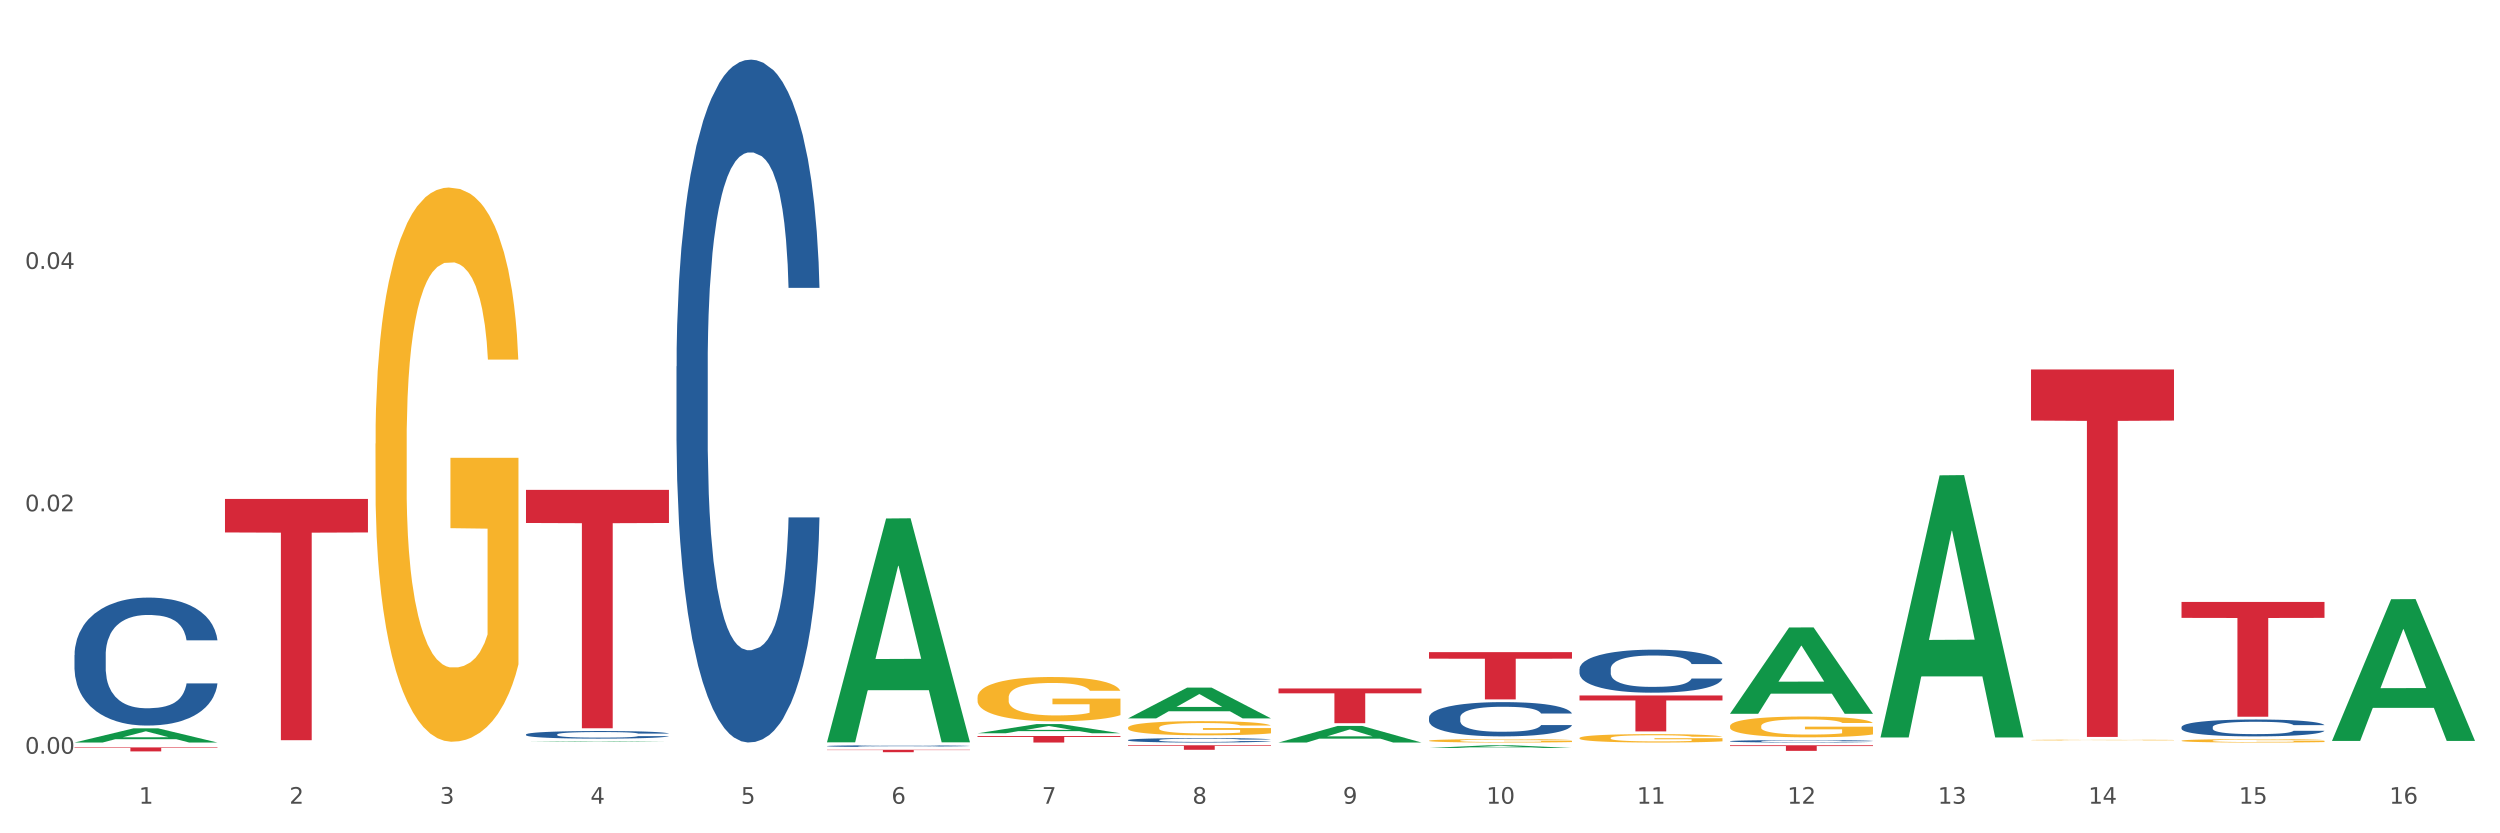 <?xml version="1.0" encoding="utf-8" standalone="no"?>
<!DOCTYPE svg PUBLIC "-//W3C//DTD SVG 1.1//EN"
  "http://www.w3.org/Graphics/SVG/1.1/DTD/svg11.dtd">
<svg xmlns:xlink="http://www.w3.org/1999/xlink" width="1080pt" height="360pt" viewBox="0 0 1080 360" xmlns="http://www.w3.org/2000/svg" version="1.1">
 <rect x="0" y="0" width="1080" height="360" fill="#333333" stroke="none"/>
 <defs>
  <style type="text/css">*{stroke-linejoin: round; stroke-linecap: butt}</style>
 </defs>
 <g id="figure_1">
  <g id="patch_1">
   <path d="M 0 360 
L 1080 360 
L 1080 0 
L 0 0 
z
" style="fill: #ffffff; stroke: #ffffff; stroke-linejoin: miter"/>
  </g>
  <g id="axes_1">
   <g id="matplotlib.axis_1">
    <g id="xtick_1">
     <g id="text_1">
      <!-- 1 -->
      <g style="fill: #4d4d4d" transform="translate(60.004 347.204) scale(0.096 -0.096)">
       <defs>
        <path id="DejaVuSans-31" d="M 794 531 
L 1825 531 
L 1825 4091 
L 703 3866 
L 703 4441 
L 1819 4666 
L 2450 4666 
L 2450 531 
L 3481 531 
L 3481 0 
L 794 0 
L 794 531 
z
" transform="scale(0.016)"/>
       </defs>
       <use xlink:href="#DejaVuSans-31"/>
      </g>
     </g>
    </g>
    <g id="xtick_2">
     <g id="text_2">
      <!-- 2 -->
      <g style="fill: #4d4d4d" transform="translate(125.021 347.204) scale(0.096 -0.096)">
       <defs>
        <path id="DejaVuSans-32" d="M 1228 531 
L 3431 531 
L 3431 0 
L 469 0 
L 469 531 
Q 828 903 1448 1529 
Q 2069 2156 2228 2338 
Q 2531 2678 2651 2914 
Q 2772 3150 2772 3378 
Q 2772 3750 2511 3984 
Q 2250 4219 1831 4219 
Q 1534 4219 1204 4116 
Q 875 4013 500 3803 
L 500 4441 
Q 881 4594 1212 4672 
Q 1544 4750 1819 4750 
Q 2544 4750 2975 4387 
Q 3406 4025 3406 3419 
Q 3406 3131 3298 2873 
Q 3191 2616 2906 2266 
Q 2828 2175 2409 1742 
Q 1991 1309 1228 531 
z
" transform="scale(0.016)"/>
       </defs>
       <use xlink:href="#DejaVuSans-32"/>
      </g>
     </g>
    </g>
    <g id="xtick_3">
     <g id="text_3">
      <!-- 3 -->
      <g style="fill: #4d4d4d" transform="translate(190.039 347.204) scale(0.096 -0.096)">
       <defs>
        <path id="DejaVuSans-33" d="M 2597 2516 
Q 3050 2419 3304 2112 
Q 3559 1806 3559 1356 
Q 3559 666 3084 287 
Q 2609 -91 1734 -91 
Q 1441 -91 1130 -33 
Q 819 25 488 141 
L 488 750 
Q 750 597 1062 519 
Q 1375 441 1716 441 
Q 2309 441 2620 675 
Q 2931 909 2931 1356 
Q 2931 1769 2642 2001 
Q 2353 2234 1838 2234 
L 1294 2234 
L 1294 2753 
L 1863 2753 
Q 2328 2753 2575 2939 
Q 2822 3125 2822 3475 
Q 2822 3834 2567 4026 
Q 2313 4219 1838 4219 
Q 1578 4219 1281 4162 
Q 984 4106 628 3988 
L 628 4550 
Q 988 4650 1302 4700 
Q 1616 4750 1894 4750 
Q 2613 4750 3031 4423 
Q 3450 4097 3450 3541 
Q 3450 3153 3228 2886 
Q 3006 2619 2597 2516 
z
" transform="scale(0.016)"/>
       </defs>
       <use xlink:href="#DejaVuSans-33"/>
      </g>
     </g>
    </g>
    <g id="xtick_4">
     <g id="text_4">
      <!-- 4 -->
      <g style="fill: #4d4d4d" transform="translate(255.056 347.204) scale(0.096 -0.096)">
       <defs>
        <path id="DejaVuSans-34" d="M 2419 4116 
L 825 1625 
L 2419 1625 
L 2419 4116 
z
M 2253 4666 
L 3047 4666 
L 3047 1625 
L 3713 1625 
L 3713 1100 
L 3047 1100 
L 3047 0 
L 2419 0 
L 2419 1100 
L 313 1100 
L 313 1709 
L 2253 4666 
z
" transform="scale(0.016)"/>
       </defs>
       <use xlink:href="#DejaVuSans-34"/>
      </g>
     </g>
    </g>
    <g id="xtick_5">
     <g id="text_5">
      <!-- 5 -->
      <g style="fill: #4d4d4d" transform="translate(320.073 347.204) scale(0.096 -0.096)">
       <defs>
        <path id="DejaVuSans-35" d="M 691 4666 
L 3169 4666 
L 3169 4134 
L 1269 4134 
L 1269 2991 
Q 1406 3038 1543 3061 
Q 1681 3084 1819 3084 
Q 2600 3084 3056 2656 
Q 3513 2228 3513 1497 
Q 3513 744 3044 326 
Q 2575 -91 1722 -91 
Q 1428 -91 1123 -41 
Q 819 9 494 109 
L 494 744 
Q 775 591 1075 516 
Q 1375 441 1709 441 
Q 2250 441 2565 725 
Q 2881 1009 2881 1497 
Q 2881 1984 2565 2268 
Q 2250 2553 1709 2553 
Q 1456 2553 1204 2497 
Q 953 2441 691 2322 
L 691 4666 
z
" transform="scale(0.016)"/>
       </defs>
       <use xlink:href="#DejaVuSans-35"/>
      </g>
     </g>
    </g>
    <g id="xtick_6">
     <g id="text_6">
      <!-- 6 -->
      <g style="fill: #4d4d4d" transform="translate(385.09 347.204) scale(0.096 -0.096)">
       <defs>
        <path id="DejaVuSans-36" d="M 2113 2584 
Q 1688 2584 1439 2293 
Q 1191 2003 1191 1497 
Q 1191 994 1439 701 
Q 1688 409 2113 409 
Q 2538 409 2786 701 
Q 3034 994 3034 1497 
Q 3034 2003 2786 2293 
Q 2538 2584 2113 2584 
z
M 3366 4563 
L 3366 3988 
Q 3128 4100 2886 4159 
Q 2644 4219 2406 4219 
Q 1781 4219 1451 3797 
Q 1122 3375 1075 2522 
Q 1259 2794 1537 2939 
Q 1816 3084 2150 3084 
Q 2853 3084 3261 2657 
Q 3669 2231 3669 1497 
Q 3669 778 3244 343 
Q 2819 -91 2113 -91 
Q 1303 -91 875 529 
Q 447 1150 447 2328 
Q 447 3434 972 4092 
Q 1497 4750 2381 4750 
Q 2619 4750 2861 4703 
Q 3103 4656 3366 4563 
z
" transform="scale(0.016)"/>
       </defs>
       <use xlink:href="#DejaVuSans-36"/>
      </g>
     </g>
    </g>
    <g id="xtick_7">
     <g id="text_7">
      <!-- 7 -->
      <g style="fill: #4d4d4d" transform="translate(450.108 347.204) scale(0.096 -0.096)">
       <defs>
        <path id="DejaVuSans-37" d="M 525 4666 
L 3525 4666 
L 3525 4397 
L 1831 0 
L 1172 0 
L 2766 4134 
L 525 4134 
L 525 4666 
z
" transform="scale(0.016)"/>
       </defs>
       <use xlink:href="#DejaVuSans-37"/>
      </g>
     </g>
    </g>
    <g id="xtick_8">
     <g id="text_8">
      <!-- 8 -->
      <g style="fill: #4d4d4d" transform="translate(515.125 347.204) scale(0.096 -0.096)">
       <defs>
        <path id="DejaVuSans-38" d="M 2034 2216 
Q 1584 2216 1326 1975 
Q 1069 1734 1069 1313 
Q 1069 891 1326 650 
Q 1584 409 2034 409 
Q 2484 409 2743 651 
Q 3003 894 3003 1313 
Q 3003 1734 2745 1975 
Q 2488 2216 2034 2216 
z
M 1403 2484 
Q 997 2584 770 2862 
Q 544 3141 544 3541 
Q 544 4100 942 4425 
Q 1341 4750 2034 4750 
Q 2731 4750 3128 4425 
Q 3525 4100 3525 3541 
Q 3525 3141 3298 2862 
Q 3072 2584 2669 2484 
Q 3125 2378 3379 2068 
Q 3634 1759 3634 1313 
Q 3634 634 3220 271 
Q 2806 -91 2034 -91 
Q 1263 -91 848 271 
Q 434 634 434 1313 
Q 434 1759 690 2068 
Q 947 2378 1403 2484 
z
M 1172 3481 
Q 1172 3119 1398 2916 
Q 1625 2713 2034 2713 
Q 2441 2713 2670 2916 
Q 2900 3119 2900 3481 
Q 2900 3844 2670 4047 
Q 2441 4250 2034 4250 
Q 1625 4250 1398 4047 
Q 1172 3844 1172 3481 
z
" transform="scale(0.016)"/>
       </defs>
       <use xlink:href="#DejaVuSans-38"/>
      </g>
     </g>
    </g>
    <g id="xtick_9">
     <g id="text_9">
      <!-- 9 -->
      <g style="fill: #4d4d4d" transform="translate(580.142 347.204) scale(0.096 -0.096)">
       <defs>
        <path id="DejaVuSans-39" d="M 703 97 
L 703 672 
Q 941 559 1184 500 
Q 1428 441 1663 441 
Q 2288 441 2617 861 
Q 2947 1281 2994 2138 
Q 2813 1869 2534 1725 
Q 2256 1581 1919 1581 
Q 1219 1581 811 2004 
Q 403 2428 403 3163 
Q 403 3881 828 4315 
Q 1253 4750 1959 4750 
Q 2769 4750 3195 4129 
Q 3622 3509 3622 2328 
Q 3622 1225 3098 567 
Q 2575 -91 1691 -91 
Q 1453 -91 1209 -44 
Q 966 3 703 97 
z
M 1959 2075 
Q 2384 2075 2632 2365 
Q 2881 2656 2881 3163 
Q 2881 3666 2632 3958 
Q 2384 4250 1959 4250 
Q 1534 4250 1286 3958 
Q 1038 3666 1038 3163 
Q 1038 2656 1286 2365 
Q 1534 2075 1959 2075 
z
" transform="scale(0.016)"/>
       </defs>
       <use xlink:href="#DejaVuSans-39"/>
      </g>
     </g>
    </g>
    <g id="xtick_10">
     <g id="text_10">
      <!-- 10 -->
      <g style="fill: #4d4d4d" transform="translate(642.105 347.204) scale(0.096 -0.096)">
       <defs>
        <path id="DejaVuSans-30" d="M 2034 4250 
Q 1547 4250 1301 3770 
Q 1056 3291 1056 2328 
Q 1056 1369 1301 889 
Q 1547 409 2034 409 
Q 2525 409 2770 889 
Q 3016 1369 3016 2328 
Q 3016 3291 2770 3770 
Q 2525 4250 2034 4250 
z
M 2034 4750 
Q 2819 4750 3233 4129 
Q 3647 3509 3647 2328 
Q 3647 1150 3233 529 
Q 2819 -91 2034 -91 
Q 1250 -91 836 529 
Q 422 1150 422 2328 
Q 422 3509 836 4129 
Q 1250 4750 2034 4750 
z
" transform="scale(0.016)"/>
       </defs>
       <use xlink:href="#DejaVuSans-31"/>
       <use xlink:href="#DejaVuSans-30" transform="translate(63.623 0)"/>
      </g>
     </g>
    </g>
    <g id="xtick_11">
     <g id="text_11">
      <!-- 11 -->
      <g style="fill: #4d4d4d" transform="translate(707.123 347.204) scale(0.096 -0.096)">
       <use xlink:href="#DejaVuSans-31"/>
       <use xlink:href="#DejaVuSans-31" transform="translate(63.623 0)"/>
      </g>
     </g>
    </g>
    <g id="xtick_12">
     <g id="text_12">
      <!-- 12 -->
      <g style="fill: #4d4d4d" transform="translate(772.14 347.204) scale(0.096 -0.096)">
       <use xlink:href="#DejaVuSans-31"/>
       <use xlink:href="#DejaVuSans-32" transform="translate(63.623 0)"/>
      </g>
     </g>
    </g>
    <g id="xtick_13">
     <g id="text_13">
      <!-- 13 -->
      <g style="fill: #4d4d4d" transform="translate(837.157 347.204) scale(0.096 -0.096)">
       <use xlink:href="#DejaVuSans-31"/>
       <use xlink:href="#DejaVuSans-33" transform="translate(63.623 0)"/>
      </g>
     </g>
    </g>
    <g id="xtick_14">
     <g id="text_14">
      <!-- 14 -->
      <g style="fill: #4d4d4d" transform="translate(902.174 347.204) scale(0.096 -0.096)">
       <use xlink:href="#DejaVuSans-31"/>
       <use xlink:href="#DejaVuSans-34" transform="translate(63.623 0)"/>
      </g>
     </g>
    </g>
    <g id="xtick_15">
     <g id="text_15">
      <!-- 15 -->
      <g style="fill: #4d4d4d" transform="translate(967.192 347.204) scale(0.096 -0.096)">
       <use xlink:href="#DejaVuSans-31"/>
       <use xlink:href="#DejaVuSans-35" transform="translate(63.623 0)"/>
      </g>
     </g>
    </g>
    <g id="xtick_16">
     <g id="text_16">
      <!-- 16 -->
      <g style="fill: #4d4d4d" transform="translate(1032.209 347.204) scale(0.096 -0.096)">
       <use xlink:href="#DejaVuSans-31"/>
       <use xlink:href="#DejaVuSans-36" transform="translate(63.623 0)"/>
      </g>
     </g>
    </g>
    <g id="xtick_17"/>
    <g id="xtick_18"/>
    <g id="xtick_19"/>
    <g id="xtick_20"/>
    <g id="xtick_21"/>
    <g id="xtick_22"/>
    <g id="xtick_23"/>
    <g id="xtick_24"/>
    <g id="xtick_25"/>
    <g id="xtick_26"/>
    <g id="xtick_27"/>
    <g id="xtick_28"/>
    <g id="xtick_29"/>
    <g id="xtick_30"/>
    <g id="xtick_31"/>
   </g>
   <g id="matplotlib.axis_2">
    <g id="ytick_1">
     <g id="text_17">
      <!-- 0.00 -->
      <g style="fill: #4d4d4d" transform="translate(10.8 325.606) scale(0.096 -0.096)">
       <defs>
        <path id="DejaVuSans-2e" d="M 684 794 
L 1344 794 
L 1344 0 
L 684 0 
L 684 794 
z
" transform="scale(0.016)"/>
       </defs>
       <use xlink:href="#DejaVuSans-30"/>
       <use xlink:href="#DejaVuSans-2e" transform="translate(63.623 0)"/>
       <use xlink:href="#DejaVuSans-30" transform="translate(95.41 0)"/>
       <use xlink:href="#DejaVuSans-30" transform="translate(159.033 0)"/>
      </g>
     </g>
    </g>
    <g id="ytick_2">
     <g id="text_18">
      <!-- 0.02 -->
      <g style="fill: #4d4d4d" transform="translate(10.8 220.883) scale(0.096 -0.096)">
       <use xlink:href="#DejaVuSans-30"/>
       <use xlink:href="#DejaVuSans-2e" transform="translate(63.623 0)"/>
       <use xlink:href="#DejaVuSans-30" transform="translate(95.41 0)"/>
       <use xlink:href="#DejaVuSans-32" transform="translate(159.033 0)"/>
      </g>
     </g>
    </g>
    <g id="ytick_3">
     <g id="text_19">
      <!-- 0.04 -->
      <g style="fill: #4d4d4d" transform="translate(10.8 116.16) scale(0.096 -0.096)">
       <use xlink:href="#DejaVuSans-30"/>
       <use xlink:href="#DejaVuSans-2e" transform="translate(63.623 0)"/>
       <use xlink:href="#DejaVuSans-30" transform="translate(95.41 0)"/>
       <use xlink:href="#DejaVuSans-34" transform="translate(159.033 0)"/>
      </g>
     </g>
    </g>
    <g id="ytick_4"/>
    <g id="ytick_5"/>
    <g id="ytick_6"/>
   </g>
   <g id="PolyCollection_1">
    <path d="M 32.175 320.763 
L 32.239 320.757 
L 57.709 314.636 
L 68.28 314.63 
L 93.941 320.774 
L 81.715 320.774 
L 76.176 319.343 
L 49.877 319.343 
L 49.686 319.367 
L 44.337 320.774 
L 32.175 320.774 
L 32.175 320.763 
L 53.188 318.49 
L 72.864 318.484 
L 63.122 315.94 
L 62.995 315.928 
L 62.867 315.945 
L 53.125 318.484 
L 53.188 318.49 
L 32.175 320.763 
z
" clip-path="url(#p17b4f77782)" style="fill: #109648"/>
    <path d="M 227.227 211.609 
L 288.993 211.609 
L 288.993 225.924 
L 264.696 226.021 
L 264.696 314.618 
L 251.377 314.618 
L 251.377 226.021 
L 227.227 225.924 
L 227.227 211.706 
L 227.227 211.609 
z
" clip-path="url(#p17b4f77782)" style="fill: #d62839"/>
    <path d="M 357.261 323.896 
L 419.028 323.896 
L 419.028 324.042 
L 394.731 324.043 
L 394.731 324.95 
L 381.412 324.95 
L 381.412 324.043 
L 357.261 324.042 
L 357.261 323.897 
L 357.261 323.896 
z
" clip-path="url(#p17b4f77782)" style="fill: #d62839"/>
    <path d="M 422.278 317.964 
L 484.045 317.964 
L 484.045 318.354 
L 459.748 318.357 
L 459.748 320.774 
L 446.429 320.774 
L 446.429 318.357 
L 422.278 318.354 
L 422.278 317.966 
L 422.278 317.964 
z
" clip-path="url(#p17b4f77782)" style="fill: #d62839"/>
    <path d="M 487.296 321.959 
L 549.062 321.959 
L 549.062 322.229 
L 524.765 322.231 
L 524.765 323.901 
L 511.446 323.901 
L 511.446 322.231 
L 487.296 322.229 
L 487.296 321.961 
L 487.296 321.959 
z
" clip-path="url(#p17b4f77782)" style="fill: #d62839"/>
    <path d="M 552.313 297.43 
L 614.079 297.43 
L 614.079 299.512 
L 589.783 299.526 
L 589.783 312.415 
L 576.463 312.415 
L 576.463 299.526 
L 552.313 299.512 
L 552.313 297.444 
L 552.313 297.43 
z
" clip-path="url(#p17b4f77782)" style="fill: #d62839"/>
    <path d="M 617.33 281.716 
L 679.097 281.716 
L 679.097 284.552 
L 654.8 284.571 
L 654.8 302.126 
L 641.481 302.126 
L 641.481 284.571 
L 617.33 284.552 
L 617.33 281.735 
L 617.33 281.716 
z
" clip-path="url(#p17b4f77782)" style="fill: #d62839"/>
    <path d="M 942.416 314.102 
L 942.489 314.095 
L 942.489 313.909 
L 942.708 313.655 
L 943.512 313.189 
L 944.534 312.836 
L 946.286 312.423 
L 947.235 312.249 
L 948.476 312.056 
L 951.032 311.743 
L 953.952 311.476 
L 955.996 311.33 
L 957.529 311.236 
L 960.961 311.07 
L 962.932 310.997 
L 964.976 310.937 
L 966.729 310.897 
L 969.649 310.85 
L 971.985 310.83 
L 974.687 310.823 
L 976.95 310.83 
L 979.943 310.857 
L 984.324 310.937 
L 986.003 310.983 
L 988.267 311.063 
L 990.603 311.17 
L 992.501 311.276 
L 994.691 311.43 
L 996.955 311.63 
L 999.145 311.883 
L 1000.678 312.116 
L 1001.919 312.363 
L 1003.015 312.663 
L 1003.818 312.989 
L 1004.183 313.262 
L 990.822 313.262 
L 990.457 313.016 
L 989.727 312.749 
L 988.997 312.569 
L 988.194 312.423 
L 986.952 312.256 
L 985.857 312.149 
L 984.032 312.023 
L 982.353 311.943 
L 980.966 311.896 
L 979.286 311.856 
L 975.709 311.816 
L 973.154 311.816 
L 971.547 311.83 
L 969.576 311.863 
L 967.897 311.909 
L 965.926 311.989 
L 964.392 312.076 
L 962.859 312.189 
L 961.983 312.269 
L 960.669 312.416 
L 959.793 312.536 
L 958.625 312.742 
L 957.967 312.889 
L 956.799 313.269 
L 956.288 313.549 
L 956.069 313.742 
L 955.923 313.955 
L 955.923 314.995 
L 956.361 315.461 
L 956.726 315.661 
L 957.31 315.888 
L 958.406 316.181 
L 960.012 316.468 
L 961.691 316.674 
L 963.078 316.801 
L 964.392 316.894 
L 965.707 316.967 
L 967.313 317.034 
L 968.627 317.074 
L 970.598 317.114 
L 972.935 317.134 
L 974.76 317.134 
L 978.483 317.101 
L 980.163 317.067 
L 981.769 317.021 
L 983.521 316.947 
L 984.908 316.868 
L 985.711 316.808 
L 987.025 316.681 
L 988.048 316.548 
L 988.924 316.394 
L 989.508 316.261 
L 990.165 316.061 
L 990.676 315.835 
L 990.822 315.715 
L 1004.183 315.715 
L 1003.891 315.955 
L 1003.38 316.188 
L 1002.358 316.501 
L 1001.554 316.681 
L 1000.313 316.901 
L 998.999 317.087 
L 997.174 317.294 
L 995.495 317.447 
L 993.742 317.581 
L 991.844 317.701 
L 988.413 317.867 
L 987.171 317.914 
L 984.543 317.994 
L 982.499 318.04 
L 979.505 318.087 
L 976.439 318.114 
L 973.227 318.12 
L 970.379 318.107 
L 967.24 318.067 
L 965.268 318.027 
L 963.078 317.967 
L 960.523 317.874 
L 958.114 317.76 
L 955.85 317.627 
L 953.733 317.474 
L 951.762 317.301 
L 949.206 317.014 
L 947.308 316.734 
L 945.921 316.474 
L 944.972 316.254 
L 944.023 315.975 
L 943.512 315.781 
L 942.708 315.315 
L 942.416 314.882 
L 942.416 314.102 
z
" clip-path="url(#p17b4f77782)" style="fill: #255c99"/>
    <path d="M 747.365 320.191 
L 747.438 320.19 
L 747.438 320.163 
L 747.657 320.127 
L 748.46 320.059 
L 749.482 320.008 
L 751.234 319.948 
L 752.183 319.923 
L 753.424 319.895 
L 755.98 319.849 
L 758.9 319.81 
L 760.944 319.789 
L 762.478 319.776 
L 765.909 319.751 
L 767.88 319.741 
L 769.925 319.732 
L 771.677 319.726 
L 774.597 319.72 
L 776.934 319.717 
L 779.635 319.716 
L 781.898 319.717 
L 784.892 319.721 
L 789.272 319.732 
L 790.952 319.739 
L 793.215 319.75 
L 795.551 319.766 
L 797.449 319.781 
L 799.64 319.804 
L 801.903 319.833 
L 804.093 319.869 
L 805.627 319.903 
L 806.868 319.939 
L 807.963 319.983 
L 808.766 320.03 
L 809.131 320.07 
L 795.77 320.07 
L 795.405 320.034 
L 794.675 319.995 
L 793.945 319.969 
L 793.142 319.948 
L 791.901 319.924 
L 790.806 319.908 
L 788.98 319.89 
L 787.301 319.878 
L 785.914 319.871 
L 784.235 319.866 
L 780.657 319.86 
L 778.102 319.86 
L 776.496 319.862 
L 774.524 319.867 
L 772.845 319.873 
L 770.874 319.885 
L 769.341 319.897 
L 767.807 319.914 
L 766.931 319.925 
L 765.617 319.947 
L 764.741 319.964 
L 763.573 319.994 
L 762.916 320.015 
L 761.748 320.07 
L 761.237 320.111 
L 761.018 320.139 
L 760.871 320.17 
L 760.871 320.321 
L 761.31 320.389 
L 761.675 320.418 
L 762.259 320.45 
L 763.354 320.493 
L 764.96 320.535 
L 766.639 320.565 
L 768.026 320.583 
L 769.341 320.596 
L 770.655 320.607 
L 772.261 320.617 
L 773.575 320.623 
L 775.546 320.628 
L 777.883 320.631 
L 779.708 320.631 
L 783.432 320.626 
L 785.111 320.622 
L 786.717 320.615 
L 788.469 320.604 
L 789.856 320.593 
L 790.66 320.584 
L 791.974 320.565 
L 792.996 320.546 
L 793.872 320.524 
L 794.456 320.505 
L 795.113 320.476 
L 795.624 320.443 
L 795.77 320.425 
L 809.131 320.425 
L 808.839 320.46 
L 808.328 320.494 
L 807.306 320.539 
L 806.503 320.565 
L 805.262 320.597 
L 803.947 320.624 
L 802.122 320.654 
L 800.443 320.677 
L 798.691 320.696 
L 796.792 320.713 
L 793.361 320.738 
L 792.12 320.744 
L 789.491 320.756 
L 787.447 320.763 
L 784.454 320.769 
L 781.387 320.773 
L 778.175 320.774 
L 775.327 320.772 
L 772.188 320.767 
L 770.217 320.761 
L 768.026 320.752 
L 765.471 320.739 
L 763.062 320.722 
L 760.798 320.703 
L 758.681 320.681 
L 756.71 320.655 
L 754.155 320.614 
L 752.256 320.573 
L 750.869 320.536 
L 749.92 320.504 
L 748.971 320.463 
L 748.46 320.435 
L 747.657 320.367 
L 747.365 320.304 
L 747.365 320.191 
z
" clip-path="url(#p17b4f77782)" style="fill: #255c99"/>
    <path d="M 682.347 289.006 
L 682.42 288.989 
L 682.42 288.514 
L 682.639 287.868 
L 683.443 286.679 
L 684.465 285.779 
L 686.217 284.726 
L 687.166 284.284 
L 688.407 283.792 
L 690.963 282.994 
L 693.883 282.314 
L 695.927 281.941 
L 697.46 281.703 
L 700.892 281.278 
L 702.863 281.091 
L 704.907 280.938 
L 706.66 280.837 
L 709.58 280.718 
L 711.916 280.667 
L 714.618 280.65 
L 716.881 280.667 
L 719.875 280.735 
L 724.255 280.938 
L 725.934 281.057 
L 728.198 281.261 
L 730.534 281.533 
L 732.432 281.805 
L 734.623 282.195 
L 736.886 282.705 
L 739.076 283.35 
L 740.609 283.945 
L 741.85 284.573 
L 742.946 285.337 
L 743.749 286.17 
L 744.114 286.866 
L 730.753 286.866 
L 730.388 286.238 
L 729.658 285.558 
L 728.928 285.1 
L 728.125 284.726 
L 726.883 284.301 
L 725.788 284.03 
L 723.963 283.707 
L 722.284 283.503 
L 720.897 283.384 
L 719.217 283.282 
L 715.64 283.18 
L 713.085 283.18 
L 711.478 283.214 
L 709.507 283.299 
L 707.828 283.418 
L 705.857 283.622 
L 704.323 283.843 
L 702.79 284.132 
L 701.914 284.335 
L 700.6 284.709 
L 699.724 285.015 
L 698.556 285.541 
L 697.899 285.915 
L 696.73 286.883 
L 696.219 287.596 
L 696 288.089 
L 695.854 288.632 
L 695.854 291.282 
L 696.292 292.471 
L 696.657 292.981 
L 697.241 293.558 
L 698.337 294.305 
L 699.943 295.036 
L 701.622 295.562 
L 703.009 295.885 
L 704.323 296.123 
L 705.638 296.31 
L 707.244 296.479 
L 708.558 296.581 
L 710.529 296.683 
L 712.866 296.734 
L 714.691 296.734 
L 718.414 296.649 
L 720.094 296.564 
L 721.7 296.445 
L 723.452 296.259 
L 724.839 296.055 
L 725.642 295.902 
L 726.956 295.579 
L 727.979 295.239 
L 728.855 294.849 
L 729.439 294.509 
L 730.096 294 
L 730.607 293.422 
L 730.753 293.116 
L 744.114 293.116 
L 743.822 293.728 
L 743.311 294.322 
L 742.289 295.121 
L 741.485 295.579 
L 740.244 296.14 
L 738.93 296.615 
L 737.105 297.142 
L 735.426 297.532 
L 733.673 297.872 
L 731.775 298.178 
L 728.344 298.602 
L 727.102 298.721 
L 724.474 298.925 
L 722.43 299.044 
L 719.436 299.163 
L 716.37 299.231 
L 713.158 299.248 
L 710.31 299.214 
L 707.171 299.112 
L 705.2 299.01 
L 703.009 298.857 
L 700.454 298.619 
L 698.045 298.331 
L 695.781 297.991 
L 693.664 297.6 
L 691.693 297.159 
L 689.137 296.428 
L 687.239 295.715 
L 685.852 295.053 
L 684.903 294.492 
L 683.954 293.779 
L 683.443 293.286 
L 682.639 292.097 
L 682.347 290.993 
L 682.347 289.006 
z
" clip-path="url(#p17b4f77782)" style="fill: #255c99"/>
    <path d="M 617.33 309.964 
L 617.403 309.951 
L 617.403 309.572 
L 617.622 309.058 
L 618.425 308.111 
L 619.447 307.395 
L 621.2 306.556 
L 622.149 306.205 
L 623.39 305.812 
L 625.945 305.177 
L 628.866 304.636 
L 630.91 304.338 
L 632.443 304.149 
L 635.875 303.811 
L 637.846 303.662 
L 639.89 303.54 
L 641.642 303.459 
L 644.563 303.364 
L 646.899 303.324 
L 649.601 303.31 
L 651.864 303.324 
L 654.857 303.378 
L 659.238 303.54 
L 660.917 303.635 
L 663.18 303.797 
L 665.517 304.014 
L 667.415 304.23 
L 669.605 304.541 
L 671.869 304.947 
L 674.059 305.461 
L 675.592 305.934 
L 676.833 306.434 
L 677.928 307.043 
L 678.732 307.706 
L 679.097 308.26 
L 665.736 308.26 
L 665.371 307.76 
L 664.641 307.219 
L 663.91 306.854 
L 663.107 306.556 
L 661.866 306.218 
L 660.771 306.002 
L 658.946 305.745 
L 657.267 305.582 
L 655.879 305.488 
L 654.2 305.407 
L 650.623 305.325 
L 648.067 305.325 
L 646.461 305.353 
L 644.49 305.42 
L 642.811 305.515 
L 640.839 305.677 
L 639.306 305.853 
L 637.773 306.083 
L 636.897 306.245 
L 635.583 306.543 
L 634.707 306.786 
L 633.538 307.205 
L 632.881 307.503 
L 631.713 308.274 
L 631.202 308.842 
L 630.983 309.234 
L 630.837 309.667 
L 630.837 311.776 
L 631.275 312.723 
L 631.64 313.129 
L 632.224 313.589 
L 633.319 314.184 
L 634.926 314.765 
L 636.605 315.185 
L 637.992 315.442 
L 639.306 315.631 
L 640.62 315.78 
L 642.227 315.915 
L 643.541 315.996 
L 645.512 316.077 
L 647.848 316.118 
L 649.674 316.118 
L 653.397 316.05 
L 655.076 315.983 
L 656.683 315.888 
L 658.435 315.739 
L 659.822 315.577 
L 660.625 315.455 
L 661.939 315.198 
L 662.961 314.928 
L 663.837 314.617 
L 664.422 314.346 
L 665.079 313.94 
L 665.59 313.481 
L 665.736 313.237 
L 679.097 313.237 
L 678.805 313.724 
L 678.293 314.197 
L 677.271 314.833 
L 676.468 315.198 
L 675.227 315.644 
L 673.913 316.023 
L 672.088 316.442 
L 670.408 316.753 
L 668.656 317.024 
L 666.758 317.267 
L 663.326 317.605 
L 662.085 317.7 
L 659.457 317.862 
L 657.413 317.957 
L 654.419 318.052 
L 651.353 318.106 
L 648.14 318.119 
L 645.293 318.092 
L 642.154 318.011 
L 640.182 317.93 
L 637.992 317.808 
L 635.437 317.619 
L 633.027 317.389 
L 630.764 317.119 
L 628.647 316.807 
L 626.675 316.456 
L 624.12 315.874 
L 622.222 315.306 
L 620.835 314.779 
L 619.886 314.333 
L 618.936 313.765 
L 618.425 313.372 
L 617.622 312.426 
L 617.33 311.547 
L 617.33 309.964 
z
" clip-path="url(#p17b4f77782)" style="fill: #255c99"/>
    <path d="M 487.296 319.712 
L 487.369 319.71 
L 487.369 319.661 
L 487.588 319.594 
L 488.391 319.471 
L 489.413 319.377 
L 491.165 319.268 
L 492.114 319.222 
L 493.356 319.171 
L 495.911 319.089 
L 498.831 319.018 
L 500.876 318.979 
L 502.409 318.955 
L 505.84 318.911 
L 507.811 318.891 
L 509.856 318.875 
L 511.608 318.865 
L 514.528 318.852 
L 516.865 318.847 
L 519.566 318.845 
L 521.829 318.847 
L 524.823 318.854 
L 529.203 318.875 
L 530.883 318.888 
L 533.146 318.909 
L 535.482 318.937 
L 537.38 318.965 
L 539.571 319.006 
L 541.834 319.059 
L 544.024 319.126 
L 545.558 319.187 
L 546.799 319.252 
L 547.894 319.332 
L 548.697 319.418 
L 549.062 319.49 
L 535.701 319.49 
L 535.336 319.425 
L 534.606 319.355 
L 533.876 319.307 
L 533.073 319.268 
L 531.832 319.224 
L 530.737 319.196 
L 528.911 319.163 
L 527.232 319.141 
L 525.845 319.129 
L 524.166 319.118 
L 520.588 319.108 
L 518.033 319.108 
L 516.427 319.111 
L 514.455 319.12 
L 512.776 319.133 
L 510.805 319.154 
L 509.272 319.177 
L 507.738 319.207 
L 506.862 319.228 
L 505.548 319.266 
L 504.672 319.298 
L 503.504 319.353 
L 502.847 319.392 
L 501.679 319.492 
L 501.168 319.566 
L 500.949 319.617 
L 500.803 319.673 
L 500.803 319.948 
L 501.241 320.071 
L 501.606 320.124 
L 502.19 320.184 
L 503.285 320.262 
L 504.891 320.337 
L 506.57 320.392 
L 507.957 320.426 
L 509.272 320.45 
L 510.586 320.47 
L 512.192 320.487 
L 513.506 320.498 
L 515.478 320.508 
L 517.814 320.514 
L 519.639 320.514 
L 523.363 320.505 
L 525.042 320.496 
L 526.648 320.484 
L 528.4 320.464 
L 529.787 320.443 
L 530.591 320.427 
L 531.905 320.394 
L 532.927 320.359 
L 533.803 320.318 
L 534.387 320.283 
L 535.044 320.23 
L 535.555 320.17 
L 535.701 320.138 
L 549.062 320.138 
L 548.77 320.202 
L 548.259 320.263 
L 547.237 320.346 
L 546.434 320.394 
L 545.193 320.452 
L 543.878 320.501 
L 542.053 320.556 
L 540.374 320.596 
L 538.622 320.632 
L 536.723 320.663 
L 533.292 320.707 
L 532.051 320.72 
L 529.422 320.741 
L 527.378 320.753 
L 524.385 320.765 
L 521.318 320.773 
L 518.106 320.774 
L 515.258 320.771 
L 512.119 320.76 
L 510.148 320.75 
L 507.957 320.734 
L 505.402 320.709 
L 502.993 320.679 
L 500.73 320.644 
L 498.612 320.603 
L 496.641 320.558 
L 494.086 320.482 
L 492.187 320.408 
L 490.8 320.339 
L 489.851 320.281 
L 488.902 320.207 
L 488.391 320.156 
L 487.588 320.033 
L 487.296 319.918 
L 487.296 319.712 
z
" clip-path="url(#p17b4f77782)" style="fill: #255c99"/>
    <path d="M 357.261 322.297 
L 357.334 322.296 
L 357.334 322.277 
L 357.553 322.251 
L 358.356 322.203 
L 359.378 322.166 
L 361.131 322.124 
L 362.08 322.106 
L 363.321 322.086 
L 365.876 322.054 
L 368.797 322.026 
L 370.841 322.011 
L 372.374 322.002 
L 375.806 321.984 
L 377.777 321.977 
L 379.821 321.971 
L 381.574 321.967 
L 384.494 321.962 
L 386.83 321.96 
L 389.532 321.959 
L 391.795 321.96 
L 394.788 321.963 
L 399.169 321.971 
L 400.848 321.976 
L 403.111 321.984 
L 405.448 321.995 
L 407.346 322.006 
L 409.536 322.022 
L 411.8 322.042 
L 413.99 322.068 
L 415.523 322.092 
L 416.764 322.118 
L 417.859 322.149 
L 418.663 322.182 
L 419.028 322.21 
L 405.667 322.21 
L 405.302 322.185 
L 404.572 322.157 
L 403.842 322.139 
L 403.038 322.124 
L 401.797 322.107 
L 400.702 322.096 
L 398.877 322.083 
L 397.198 322.074 
L 395.81 322.07 
L 394.131 322.066 
L 390.554 322.061 
L 387.998 322.061 
L 386.392 322.063 
L 384.421 322.066 
L 382.742 322.071 
L 380.77 322.079 
L 379.237 322.088 
L 377.704 322.1 
L 376.828 322.108 
L 375.514 322.123 
L 374.638 322.136 
L 373.469 322.157 
L 372.812 322.172 
L 371.644 322.211 
L 371.133 322.24 
L 370.914 322.26 
L 370.768 322.282 
L 370.768 322.389 
L 371.206 322.437 
L 371.571 322.457 
L 372.155 322.481 
L 373.25 322.511 
L 374.857 322.541 
L 376.536 322.562 
L 377.923 322.575 
L 379.237 322.585 
L 380.551 322.592 
L 382.158 322.599 
L 383.472 322.603 
L 385.443 322.607 
L 387.779 322.609 
L 389.605 322.609 
L 393.328 322.606 
L 395.007 322.602 
L 396.614 322.598 
L 398.366 322.59 
L 399.753 322.582 
L 400.556 322.576 
L 401.87 322.563 
L 402.892 322.549 
L 403.769 322.533 
L 404.353 322.519 
L 405.01 322.499 
L 405.521 322.475 
L 405.667 322.463 
L 419.028 322.463 
L 418.736 322.488 
L 418.224 322.512 
L 417.202 322.544 
L 416.399 322.563 
L 415.158 322.585 
L 413.844 322.604 
L 412.019 322.626 
L 410.339 322.641 
L 408.587 322.655 
L 406.689 322.668 
L 403.257 322.685 
L 402.016 322.69 
L 399.388 322.698 
L 397.344 322.703 
L 394.35 322.707 
L 391.284 322.71 
L 388.071 322.711 
L 385.224 322.709 
L 382.085 322.705 
L 380.113 322.701 
L 377.923 322.695 
L 375.368 322.685 
L 372.958 322.674 
L 370.695 322.66 
L 368.578 322.644 
L 366.606 322.626 
L 364.051 322.597 
L 362.153 322.568 
L 360.766 322.541 
L 359.817 322.519 
L 358.867 322.49 
L 358.356 322.47 
L 357.553 322.422 
L 357.261 322.377 
L 357.261 322.297 
z
" clip-path="url(#p17b4f77782)" style="fill: #255c99"/>
    <path d="M 292.244 158.309 
L 292.317 158.039 
L 292.317 150.496 
L 292.536 140.258 
L 293.339 121.4 
L 294.361 107.121 
L 296.113 90.418 
L 297.063 83.413 
L 298.304 75.6 
L 300.859 62.938 
L 303.78 52.162 
L 305.824 46.235 
L 307.357 42.463 
L 310.788 35.728 
L 312.76 32.764 
L 314.804 30.339 
L 316.556 28.723 
L 319.477 26.837 
L 321.813 26.029 
L 324.514 25.759 
L 326.778 26.029 
L 329.771 27.107 
L 334.152 30.339 
L 335.831 32.225 
L 338.094 35.458 
L 340.431 39.769 
L 342.329 44.079 
L 344.519 50.276 
L 346.782 58.358 
L 348.973 68.595 
L 350.506 78.025 
L 351.747 87.993 
L 352.842 100.116 
L 353.645 113.317 
L 354.01 124.363 
L 340.65 124.363 
L 340.284 114.395 
L 339.554 103.619 
L 338.824 96.345 
L 338.021 90.418 
L 336.78 83.682 
L 335.685 79.372 
L 333.86 74.253 
L 332.18 71.02 
L 330.793 69.134 
L 329.114 67.518 
L 325.536 65.901 
L 322.981 65.901 
L 321.375 66.44 
L 319.404 67.787 
L 317.724 69.673 
L 315.753 72.906 
L 314.22 76.408 
L 312.687 80.988 
L 311.811 84.221 
L 310.496 90.148 
L 309.62 94.998 
L 308.452 103.349 
L 307.795 109.276 
L 306.627 124.632 
L 306.116 135.948 
L 305.897 143.76 
L 305.751 152.382 
L 305.751 194.409 
L 306.189 213.268 
L 306.554 221.35 
L 307.138 230.51 
L 308.233 242.364 
L 309.839 253.949 
L 311.519 262.3 
L 312.906 267.419 
L 314.22 271.191 
L 315.534 274.154 
L 317.14 276.848 
L 318.455 278.465 
L 320.426 280.081 
L 322.762 280.889 
L 324.587 280.889 
L 328.311 279.542 
L 329.99 278.195 
L 331.596 276.31 
L 333.349 273.346 
L 334.736 270.113 
L 335.539 267.688 
L 336.853 262.57 
L 337.875 257.182 
L 338.751 250.985 
L 339.335 245.597 
L 339.992 237.515 
L 340.504 228.355 
L 340.65 223.505 
L 354.01 223.505 
L 353.718 233.204 
L 353.207 242.633 
L 352.185 255.296 
L 351.382 262.57 
L 350.141 271.46 
L 348.827 279.004 
L 347.001 287.355 
L 345.322 293.552 
L 343.57 298.94 
L 341.672 303.789 
L 338.24 310.524 
L 336.999 312.41 
L 334.371 315.643 
L 332.326 317.529 
L 329.333 319.415 
L 326.267 320.493 
L 323.054 320.762 
L 320.207 320.223 
L 317.067 318.607 
L 315.096 316.99 
L 312.906 314.566 
L 310.35 310.794 
L 307.941 306.214 
L 305.678 300.826 
L 303.561 294.629 
L 301.589 287.625 
L 299.034 276.04 
L 297.136 264.725 
L 295.748 254.218 
L 294.799 245.328 
L 293.85 234.012 
L 293.339 226.2 
L 292.536 207.341 
L 292.244 189.829 
L 292.244 158.309 
z
" clip-path="url(#p17b4f77782)" style="fill: #255c99"/>
    <path d="M 227.227 317.28 
L 227.3 317.277 
L 227.3 317.193 
L 227.519 317.079 
L 228.322 316.869 
L 229.344 316.709 
L 231.096 316.523 
L 232.045 316.445 
L 233.287 316.358 
L 235.842 316.217 
L 238.762 316.097 
L 240.807 316.031 
L 242.34 315.989 
L 245.771 315.913 
L 247.743 315.88 
L 249.787 315.853 
L 251.539 315.835 
L 254.459 315.814 
L 256.796 315.805 
L 259.497 315.802 
L 261.76 315.805 
L 264.754 315.817 
L 269.134 315.853 
L 270.814 315.874 
L 273.077 315.91 
L 275.413 315.959 
L 277.312 316.007 
L 279.502 316.076 
L 281.765 316.166 
L 283.955 316.28 
L 285.489 316.385 
L 286.73 316.496 
L 287.825 316.631 
L 288.628 316.778 
L 288.993 316.902 
L 275.632 316.902 
L 275.267 316.79 
L 274.537 316.67 
L 273.807 316.589 
L 273.004 316.523 
L 271.763 316.448 
L 270.668 316.4 
L 268.842 316.343 
L 267.163 316.307 
L 265.776 316.286 
L 264.097 316.268 
L 260.519 316.25 
L 257.964 316.25 
L 256.358 316.256 
L 254.386 316.271 
L 252.707 316.292 
L 250.736 316.328 
L 249.203 316.367 
L 247.669 316.418 
L 246.793 316.454 
L 245.479 316.52 
L 244.603 316.574 
L 243.435 316.667 
L 242.778 316.733 
L 241.61 316.905 
L 241.099 317.031 
L 240.88 317.118 
L 240.734 317.214 
L 240.734 317.683 
L 241.172 317.893 
L 241.537 317.983 
L 242.121 318.085 
L 243.216 318.217 
L 244.822 318.346 
L 246.501 318.439 
L 247.889 318.496 
L 249.203 318.538 
L 250.517 318.572 
L 252.123 318.602 
L 253.437 318.62 
L 255.409 318.638 
L 257.745 318.647 
L 259.57 318.647 
L 263.294 318.632 
L 264.973 318.617 
L 266.579 318.596 
L 268.331 318.563 
L 269.718 318.526 
L 270.522 318.499 
L 271.836 318.442 
L 272.858 318.382 
L 273.734 318.313 
L 274.318 318.253 
L 274.975 318.163 
L 275.486 318.061 
L 275.632 318.007 
L 288.993 318.007 
L 288.701 318.115 
L 288.19 318.22 
L 287.168 318.361 
L 286.365 318.442 
L 285.124 318.541 
L 283.809 318.626 
L 281.984 318.719 
L 280.305 318.788 
L 278.553 318.848 
L 276.654 318.902 
L 273.223 318.977 
L 271.982 318.998 
L 269.353 319.034 
L 267.309 319.055 
L 264.316 319.076 
L 261.249 319.088 
L 258.037 319.091 
L 255.19 319.085 
L 252.05 319.067 
L 250.079 319.049 
L 247.889 319.022 
L 245.333 318.98 
L 242.924 318.929 
L 240.661 318.869 
L 238.543 318.8 
L 236.572 318.722 
L 234.017 318.593 
L 232.118 318.466 
L 230.731 318.349 
L 229.782 318.25 
L 228.833 318.124 
L 228.322 318.037 
L 227.519 317.827 
L 227.227 317.631 
L 227.227 317.28 
z
" clip-path="url(#p17b4f77782)" style="fill: #255c99"/>
    <path d="M 32.175 282.996 
L 32.248 282.945 
L 32.248 281.531 
L 32.467 279.613 
L 33.27 276.078 
L 34.292 273.401 
L 36.045 270.271 
L 36.994 268.958 
L 38.235 267.493 
L 40.79 265.12 
L 43.711 263.1 
L 45.755 261.989 
L 47.288 261.282 
L 50.72 260.02 
L 52.691 259.464 
L 54.735 259.01 
L 56.487 258.707 
L 59.408 258.354 
L 61.744 258.202 
L 64.445 258.152 
L 66.709 258.202 
L 69.702 258.404 
L 74.083 259.01 
L 75.762 259.363 
L 78.025 259.969 
L 80.362 260.777 
L 82.26 261.585 
L 84.45 262.747 
L 86.713 264.262 
L 88.904 266.18 
L 90.437 267.948 
L 91.678 269.816 
L 92.773 272.089 
L 93.576 274.563 
L 93.941 276.633 
L 80.581 276.633 
L 80.216 274.765 
L 79.485 272.745 
L 78.755 271.382 
L 77.952 270.271 
L 76.711 269.008 
L 75.616 268.2 
L 73.791 267.241 
L 72.111 266.635 
L 70.724 266.281 
L 69.045 265.978 
L 65.468 265.676 
L 62.912 265.676 
L 61.306 265.776 
L 59.335 266.029 
L 57.655 266.382 
L 55.684 266.988 
L 54.151 267.645 
L 52.618 268.503 
L 51.742 269.109 
L 50.427 270.22 
L 49.551 271.129 
L 48.383 272.695 
L 47.726 273.805 
L 46.558 276.684 
L 46.047 278.805 
L 45.828 280.269 
L 45.682 281.885 
L 45.682 289.762 
L 46.12 293.297 
L 46.485 294.812 
L 47.069 296.529 
L 48.164 298.751 
L 49.77 300.922 
L 51.45 302.487 
L 52.837 303.447 
L 54.151 304.154 
L 55.465 304.709 
L 57.071 305.214 
L 58.386 305.517 
L 60.357 305.82 
L 62.693 305.972 
L 64.518 305.972 
L 68.242 305.719 
L 69.921 305.467 
L 71.527 305.113 
L 73.28 304.558 
L 74.667 303.952 
L 75.47 303.497 
L 76.784 302.538 
L 77.806 301.528 
L 78.682 300.367 
L 79.266 299.357 
L 79.923 297.842 
L 80.435 296.125 
L 80.581 295.216 
L 93.941 295.216 
L 93.649 297.034 
L 93.138 298.801 
L 92.116 301.174 
L 91.313 302.538 
L 90.072 304.204 
L 88.758 305.618 
L 86.932 307.184 
L 85.253 308.345 
L 83.501 309.355 
L 81.603 310.264 
L 78.171 311.526 
L 76.93 311.88 
L 74.302 312.486 
L 72.257 312.839 
L 69.264 313.193 
L 66.198 313.395 
L 62.985 313.445 
L 60.138 313.344 
L 56.998 313.041 
L 55.027 312.738 
L 52.837 312.284 
L 50.281 311.577 
L 47.872 310.718 
L 45.609 309.708 
L 43.492 308.547 
L 41.52 307.234 
L 38.965 305.063 
L 37.067 302.942 
L 35.679 300.972 
L 34.73 299.306 
L 33.781 297.185 
L 33.27 295.721 
L 32.467 292.186 
L 32.175 288.904 
L 32.175 282.996 
z
" clip-path="url(#p17b4f77782)" style="fill: #255c99"/>
    <path d="M 682.347 300.433 
L 744.114 300.433 
L 744.114 302.59 
L 719.817 302.605 
L 719.817 315.958 
L 706.498 315.958 
L 706.498 302.605 
L 682.347 302.59 
L 682.347 300.447 
L 682.347 300.433 
z
" clip-path="url(#p17b4f77782)" style="fill: #d62839"/>
    <path d="M 747.365 321.959 
L 809.131 321.959 
L 809.131 322.294 
L 784.834 322.296 
L 784.834 324.368 
L 771.515 324.368 
L 771.515 322.296 
L 747.365 322.294 
L 747.365 321.961 
L 747.365 321.959 
z
" clip-path="url(#p17b4f77782)" style="fill: #d62839"/>
    <path d="M 877.399 159.618 
L 939.166 159.618 
L 939.166 181.679 
L 914.869 181.828 
L 914.869 318.364 
L 901.549 318.364 
L 901.549 181.828 
L 877.399 181.679 
L 877.399 159.767 
L 877.399 159.618 
z
" clip-path="url(#p17b4f77782)" style="fill: #d62839"/>
    <path d="M 942.416 260.031 
L 1004.183 260.031 
L 1004.183 266.924 
L 979.886 266.971 
L 979.886 309.638 
L 966.567 309.638 
L 966.567 266.971 
L 942.416 266.924 
L 942.416 260.077 
L 942.416 260.031 
z
" clip-path="url(#p17b4f77782)" style="fill: #d62839"/>
    <path d="M 97.192 215.531 
L 158.959 215.531 
L 158.959 230.015 
L 134.662 230.113 
L 134.662 319.755 
L 121.343 319.755 
L 121.343 230.113 
L 97.192 230.015 
L 97.192 215.629 
L 97.192 215.531 
z
" clip-path="url(#p17b4f77782)" style="fill: #d62839"/>
    <path d="M 32.175 322.867 
L 93.941 322.867 
L 93.941 323.107 
L 69.645 323.109 
L 69.645 324.595 
L 56.325 324.595 
L 56.325 323.109 
L 32.175 323.107 
L 32.175 322.869 
L 32.175 322.867 
z
" clip-path="url(#p17b4f77782)" style="fill: #d62839"/>
    <path d="M 162.209 191.648 
L 162.282 191.43 
L 162.282 183.558 
L 162.428 176.78 
L 163.157 160.38 
L 164.251 146.823 
L 165.054 139.607 
L 165.856 133.704 
L 166.804 127.8 
L 167.97 121.677 
L 170.085 112.712 
L 171.398 108.12 
L 173.002 103.31 
L 175.919 96.313 
L 178.034 92.377 
L 180.222 89.097 
L 183.795 85.161 
L 186.128 83.412 
L 188.608 82.1 
L 191.598 81.225 
L 193.858 81.007 
L 198.817 81.663 
L 203.047 83.631 
L 205.089 85.161 
L 207.714 87.785 
L 209.099 89.534 
L 211.36 93.033 
L 213.694 97.625 
L 215.298 101.561 
L 217.704 108.995 
L 219.528 116.43 
L 221.205 125.613 
L 222.08 131.954 
L 222.736 137.858 
L 223.32 144.637 
L 223.903 155.351 
L 210.777 155.351 
L 210.266 147.698 
L 209.464 140.482 
L 208.297 133.485 
L 207.276 129.112 
L 205.526 123.645 
L 203.922 120.147 
L 202.245 117.523 
L 200.203 115.336 
L 198.598 114.243 
L 196.338 113.368 
L 191.889 113.587 
L 188.9 115.336 
L 186.858 117.523 
L 185.545 119.491 
L 184.378 121.677 
L 183.066 124.739 
L 181.534 129.33 
L 180.44 133.485 
L 179.347 138.733 
L 178.471 143.981 
L 177.669 150.103 
L 177.013 156.663 
L 176.503 163.441 
L 176.065 171.75 
L 175.7 185.526 
L 175.7 215.482 
L 175.846 222.261 
L 176.211 231.226 
L 176.648 238.004 
L 177.378 246.095 
L 178.034 251.561 
L 179.274 259.433 
L 180.659 265.993 
L 181.753 270.147 
L 182.847 273.646 
L 184.743 278.456 
L 186.858 282.392 
L 188.681 284.797 
L 191.16 286.984 
L 192.837 287.859 
L 194.296 288.296 
L 197.869 288.296 
L 200.422 287.64 
L 203.266 286.109 
L 205.453 284.141 
L 207.276 281.736 
L 209.318 277.8 
L 210.631 274.083 
L 210.631 228.383 
L 194.588 228.165 
L 194.588 197.771 
L 223.976 197.771 
L 223.976 286.984 
L 222.736 291.576 
L 221.351 295.73 
L 219.892 299.448 
L 217.704 304.039 
L 215.079 308.413 
L 212.746 311.474 
L 210.266 314.098 
L 207.349 316.503 
L 203.557 318.69 
L 201.224 319.564 
L 198.307 320.22 
L 194.879 320.439 
L 191.889 320.002 
L 188.972 318.908 
L 185.91 316.94 
L 182.92 314.098 
L 180.659 311.255 
L 178.399 307.757 
L 175.992 303.165 
L 174.096 298.792 
L 172.638 294.856 
L 171.033 289.827 
L 169.283 283.267 
L 167.97 277.363 
L 166.804 271.241 
L 165.564 263.369 
L 164.689 256.59 
L 163.814 248.063 
L 163.303 241.721 
L 162.72 231.882 
L 162.282 218.106 
L 162.209 191.648 
z
" clip-path="url(#p17b4f77782)" style="fill: #f7b32b"/>
    <path d="M 487.296 314.368 
L 487.369 314.362 
L 487.369 314.161 
L 487.514 313.988 
L 488.244 313.568 
L 489.338 313.222 
L 490.14 313.037 
L 490.942 312.886 
L 491.89 312.735 
L 493.057 312.579 
L 495.171 312.35 
L 496.484 312.232 
L 498.088 312.109 
L 501.005 311.93 
L 503.12 311.83 
L 505.308 311.746 
L 508.881 311.645 
L 511.215 311.6 
L 513.694 311.567 
L 516.684 311.545 
L 518.945 311.539 
L 523.903 311.556 
L 528.133 311.606 
L 530.175 311.645 
L 532.8 311.712 
L 534.186 311.757 
L 536.446 311.846 
L 538.78 311.964 
L 540.384 312.064 
L 542.791 312.255 
L 544.614 312.445 
L 546.291 312.679 
L 547.166 312.842 
L 547.822 312.992 
L 548.406 313.166 
L 548.989 313.44 
L 535.863 313.44 
L 535.352 313.244 
L 534.55 313.06 
L 533.383 312.881 
L 532.363 312.769 
L 530.612 312.629 
L 529.008 312.54 
L 527.331 312.473 
L 525.289 312.417 
L 523.685 312.389 
L 521.424 312.366 
L 516.976 312.372 
L 513.986 312.417 
L 511.944 312.473 
L 510.631 312.523 
L 509.464 312.579 
L 508.152 312.657 
L 506.62 312.774 
L 505.527 312.881 
L 504.433 313.015 
L 503.558 313.149 
L 502.756 313.306 
L 502.099 313.473 
L 501.589 313.647 
L 501.151 313.859 
L 500.787 314.211 
L 500.787 314.977 
L 500.932 315.15 
L 501.297 315.38 
L 501.735 315.553 
L 502.464 315.76 
L 503.12 315.9 
L 504.36 316.101 
L 505.745 316.269 
L 506.839 316.375 
L 507.933 316.464 
L 509.829 316.587 
L 511.944 316.688 
L 513.767 316.749 
L 516.246 316.805 
L 517.924 316.828 
L 519.382 316.839 
L 522.955 316.839 
L 525.508 316.822 
L 528.352 316.783 
L 530.539 316.733 
L 532.363 316.671 
L 534.404 316.57 
L 535.717 316.475 
L 535.717 315.307 
L 519.674 315.301 
L 519.674 314.524 
L 549.062 314.524 
L 549.062 316.805 
L 547.822 316.923 
L 546.437 317.029 
L 544.978 317.124 
L 542.791 317.241 
L 540.165 317.353 
L 537.832 317.431 
L 535.352 317.499 
L 532.435 317.56 
L 528.643 317.616 
L 526.31 317.638 
L 523.393 317.655 
L 519.966 317.661 
L 516.976 317.649 
L 514.059 317.622 
L 510.996 317.571 
L 508.006 317.499 
L 505.745 317.426 
L 503.485 317.336 
L 501.078 317.219 
L 499.182 317.107 
L 497.724 317.007 
L 496.119 316.878 
L 494.369 316.71 
L 493.057 316.559 
L 491.89 316.403 
L 490.65 316.201 
L 489.775 316.028 
L 488.9 315.81 
L 488.39 315.648 
L 487.806 315.396 
L 487.369 315.044 
L 487.296 314.368 
z
" clip-path="url(#p17b4f77782)" style="fill: #f7b32b"/>
    <path d="M 1007.434 319.959 
L 1007.497 319.901 
L 1032.968 258.861 
L 1043.538 258.803 
L 1069.2 320.074 
L 1056.974 320.074 
L 1051.434 305.806 
L 1025.136 305.806 
L 1024.945 306.036 
L 1019.596 320.074 
L 1007.434 320.074 
L 1007.434 319.959 
L 1028.447 297.291 
L 1048.123 297.234 
L 1038.38 271.863 
L 1038.253 271.748 
L 1038.126 271.92 
L 1028.383 297.234 
L 1028.447 297.291 
L 1007.434 319.959 
z
" clip-path="url(#p17b4f77782)" style="fill: #109648"/>
    <path d="M 422.278 301.315 
L 422.351 301.297 
L 422.351 300.668 
L 422.497 300.126 
L 423.226 298.814 
L 424.32 297.73 
L 425.122 297.153 
L 425.925 296.68 
L 426.873 296.208 
L 428.039 295.719 
L 430.154 295.002 
L 431.467 294.634 
L 433.071 294.25 
L 435.988 293.69 
L 438.103 293.375 
L 440.291 293.113 
L 443.864 292.798 
L 446.197 292.658 
L 448.677 292.553 
L 451.667 292.483 
L 453.927 292.466 
L 458.886 292.518 
L 463.116 292.676 
L 465.158 292.798 
L 467.783 293.008 
L 469.168 293.148 
L 471.429 293.428 
L 473.763 293.795 
L 475.367 294.11 
L 477.773 294.704 
L 479.596 295.299 
L 481.274 296.033 
L 482.149 296.541 
L 482.805 297.013 
L 483.389 297.555 
L 483.972 298.412 
L 470.846 298.412 
L 470.335 297.8 
L 469.533 297.223 
L 468.366 296.663 
L 467.345 296.313 
L 465.595 295.876 
L 463.991 295.596 
L 462.314 295.386 
L 460.272 295.211 
L 458.667 295.124 
L 456.407 295.054 
L 451.958 295.072 
L 448.969 295.211 
L 446.927 295.386 
L 445.614 295.544 
L 444.447 295.719 
L 443.135 295.963 
L 441.603 296.331 
L 440.509 296.663 
L 439.416 297.083 
L 438.54 297.502 
L 437.738 297.992 
L 437.082 298.517 
L 436.571 299.059 
L 436.134 299.723 
L 435.769 300.825 
L 435.769 303.221 
L 435.915 303.763 
L 436.28 304.48 
L 436.717 305.022 
L 437.447 305.669 
L 438.103 306.107 
L 439.343 306.736 
L 440.728 307.261 
L 441.822 307.593 
L 442.916 307.873 
L 444.812 308.258 
L 446.927 308.572 
L 448.75 308.765 
L 451.229 308.94 
L 452.906 309.01 
L 454.365 309.045 
L 457.938 309.045 
L 460.49 308.992 
L 463.334 308.87 
L 465.522 308.712 
L 467.345 308.52 
L 469.387 308.205 
L 470.7 307.908 
L 470.7 304.253 
L 454.657 304.235 
L 454.657 301.804 
L 484.045 301.804 
L 484.045 308.94 
L 482.805 309.307 
L 481.42 309.639 
L 479.961 309.936 
L 477.773 310.304 
L 475.148 310.653 
L 472.815 310.898 
L 470.335 311.108 
L 467.418 311.301 
L 463.626 311.475 
L 461.293 311.545 
L 458.376 311.598 
L 454.948 311.615 
L 451.958 311.58 
L 449.041 311.493 
L 445.979 311.336 
L 442.989 311.108 
L 440.728 310.881 
L 438.468 310.601 
L 436.061 310.234 
L 434.165 309.884 
L 432.707 309.569 
L 431.102 309.167 
L 429.352 308.642 
L 428.039 308.17 
L 426.873 307.681 
L 425.633 307.051 
L 424.758 306.509 
L 423.883 305.827 
L 423.372 305.32 
L 422.789 304.533 
L 422.351 303.431 
L 422.278 301.315 
z
" clip-path="url(#p17b4f77782)" style="fill: #f7b32b"/>
    <path d="M 617.33 323.117 
L 617.394 323.115 
L 642.865 321.96 
L 653.435 321.959 
L 679.097 323.119 
L 666.871 323.119 
L 661.331 322.849 
L 635.032 322.849 
L 634.841 322.853 
L 629.492 323.119 
L 617.33 323.119 
L 617.33 323.117 
L 638.343 322.688 
L 658.02 322.686 
L 648.277 322.206 
L 648.15 322.204 
L 648.022 322.207 
L 638.28 322.686 
L 638.343 322.688 
L 617.33 323.117 
z
" clip-path="url(#p17b4f77782)" style="fill: #109648"/>
    <path d="M 617.33 319.983 
L 617.403 319.982 
L 617.403 319.934 
L 617.549 319.892 
L 618.278 319.791 
L 619.372 319.708 
L 620.174 319.664 
L 620.976 319.628 
L 621.924 319.591 
L 623.091 319.554 
L 625.206 319.499 
L 626.519 319.471 
L 628.123 319.441 
L 631.04 319.398 
L 633.155 319.374 
L 635.342 319.354 
L 638.916 319.33 
L 641.249 319.319 
L 643.729 319.311 
L 646.718 319.305 
L 648.979 319.304 
L 653.938 319.308 
L 658.167 319.32 
L 660.209 319.33 
L 662.835 319.346 
L 664.22 319.356 
L 666.481 319.378 
L 668.814 319.406 
L 670.419 319.43 
L 672.825 319.476 
L 674.648 319.522 
L 676.325 319.578 
L 677.201 319.617 
L 677.857 319.653 
L 678.44 319.695 
L 679.024 319.761 
L 665.897 319.761 
L 665.387 319.714 
L 664.585 319.669 
L 663.418 319.626 
L 662.397 319.599 
L 660.647 319.566 
L 659.043 319.544 
L 657.365 319.528 
L 655.323 319.515 
L 653.719 319.508 
L 651.458 319.503 
L 647.01 319.504 
L 644.02 319.515 
L 641.978 319.528 
L 640.666 319.54 
L 639.499 319.554 
L 638.186 319.573 
L 636.655 319.601 
L 635.561 319.626 
L 634.467 319.659 
L 633.592 319.691 
L 632.79 319.728 
L 632.134 319.769 
L 631.623 319.81 
L 631.186 319.861 
L 630.821 319.946 
L 630.821 320.13 
L 630.967 320.171 
L 631.332 320.227 
L 631.769 320.268 
L 632.498 320.318 
L 633.155 320.351 
L 634.394 320.4 
L 635.78 320.44 
L 636.874 320.465 
L 637.968 320.487 
L 639.864 320.517 
L 641.978 320.541 
L 643.801 320.555 
L 646.281 320.569 
L 647.958 320.574 
L 649.417 320.577 
L 652.99 320.577 
L 655.542 320.573 
L 658.386 320.564 
L 660.574 320.551 
L 662.397 320.537 
L 664.439 320.512 
L 665.752 320.49 
L 665.752 320.209 
L 649.708 320.208 
L 649.708 320.021 
L 679.097 320.021 
L 679.097 320.569 
L 677.857 320.597 
L 676.471 320.623 
L 675.013 320.645 
L 672.825 320.674 
L 670.2 320.7 
L 667.866 320.719 
L 665.387 320.735 
L 662.47 320.75 
L 658.678 320.764 
L 656.344 320.769 
L 653.427 320.773 
L 650 320.774 
L 647.01 320.772 
L 644.093 320.765 
L 641.03 320.753 
L 638.041 320.735 
L 635.78 320.718 
L 633.519 320.696 
L 631.113 320.668 
L 629.217 320.641 
L 627.758 320.617 
L 626.154 320.586 
L 624.404 320.546 
L 623.091 320.51 
L 621.924 320.472 
L 620.685 320.424 
L 619.81 320.382 
L 618.934 320.33 
L 618.424 320.291 
L 617.841 320.231 
L 617.403 320.146 
L 617.33 319.983 
z
" clip-path="url(#p17b4f77782)" style="fill: #f7b32b"/>
    <path d="M 682.347 318.821 
L 682.42 318.818 
L 682.42 318.698 
L 682.566 318.596 
L 683.295 318.347 
L 684.389 318.141 
L 685.191 318.032 
L 685.994 317.942 
L 686.942 317.853 
L 688.108 317.76 
L 690.223 317.624 
L 691.536 317.554 
L 693.14 317.481 
L 696.057 317.375 
L 698.172 317.315 
L 700.36 317.266 
L 703.933 317.206 
L 706.266 317.179 
L 708.746 317.16 
L 711.736 317.146 
L 713.996 317.143 
L 718.955 317.153 
L 723.185 317.183 
L 725.227 317.206 
L 727.852 317.246 
L 729.237 317.272 
L 731.498 317.325 
L 733.832 317.395 
L 735.436 317.455 
L 737.842 317.567 
L 739.665 317.68 
L 741.343 317.819 
L 742.218 317.916 
L 742.874 318.005 
L 743.457 318.108 
L 744.041 318.271 
L 730.915 318.271 
L 730.404 318.154 
L 729.602 318.045 
L 728.435 317.939 
L 727.414 317.873 
L 725.664 317.79 
L 724.06 317.737 
L 722.383 317.697 
L 720.341 317.664 
L 718.736 317.647 
L 716.476 317.634 
L 712.027 317.637 
L 709.037 317.664 
L 706.996 317.697 
L 705.683 317.727 
L 704.516 317.76 
L 703.204 317.806 
L 701.672 317.876 
L 700.578 317.939 
L 699.484 318.018 
L 698.609 318.098 
L 697.807 318.191 
L 697.151 318.29 
L 696.64 318.393 
L 696.203 318.519 
L 695.838 318.728 
L 695.838 319.182 
L 695.984 319.285 
L 696.349 319.421 
L 696.786 319.524 
L 697.516 319.647 
L 698.172 319.73 
L 699.412 319.849 
L 700.797 319.949 
L 701.891 320.012 
L 702.985 320.065 
L 704.881 320.138 
L 706.996 320.197 
L 708.819 320.234 
L 711.298 320.267 
L 712.975 320.28 
L 714.434 320.287 
L 718.007 320.287 
L 720.559 320.277 
L 723.403 320.254 
L 725.591 320.224 
L 727.414 320.187 
L 729.456 320.128 
L 730.769 320.071 
L 730.769 319.378 
L 714.726 319.375 
L 714.726 318.914 
L 744.114 318.914 
L 744.114 320.267 
L 742.874 320.337 
L 741.489 320.4 
L 740.03 320.456 
L 737.842 320.526 
L 735.217 320.592 
L 732.884 320.638 
L 730.404 320.678 
L 727.487 320.715 
L 723.695 320.748 
L 721.362 320.761 
L 718.445 320.771 
L 715.017 320.774 
L 712.027 320.768 
L 709.11 320.751 
L 706.048 320.721 
L 703.058 320.678 
L 700.797 320.635 
L 698.536 320.582 
L 696.13 320.512 
L 694.234 320.446 
L 692.776 320.386 
L 691.171 320.31 
L 689.421 320.211 
L 688.108 320.121 
L 686.942 320.028 
L 685.702 319.909 
L 684.827 319.806 
L 683.952 319.677 
L 683.441 319.58 
L 682.858 319.431 
L 682.42 319.222 
L 682.347 318.821 
z
" clip-path="url(#p17b4f77782)" style="fill: #f7b32b"/>
    <path d="M 552.313 320.761 
L 552.377 320.754 
L 577.847 313.607 
L 588.418 313.6 
L 614.079 320.774 
L 601.853 320.774 
L 596.314 319.104 
L 570.015 319.104 
L 569.824 319.131 
L 564.475 320.774 
L 552.313 320.774 
L 552.313 320.761 
L 573.326 318.107 
L 593.002 318.1 
L 583.26 315.129 
L 583.132 315.116 
L 583.005 315.136 
L 573.263 318.1 
L 573.326 318.107 
L 552.313 320.761 
z
" clip-path="url(#p17b4f77782)" style="fill: #109648"/>
    <path d="M 487.296 310.329 
L 487.359 310.317 
L 512.83 297.056 
L 523.4 297.044 
L 549.062 310.354 
L 536.836 310.354 
L 531.296 307.255 
L 504.998 307.255 
L 504.807 307.305 
L 499.458 310.354 
L 487.296 310.354 
L 487.296 310.329 
L 508.309 305.405 
L 527.985 305.392 
L 518.243 299.881 
L 518.115 299.856 
L 517.988 299.893 
L 508.245 305.392 
L 508.309 305.405 
L 487.296 310.329 
z
" clip-path="url(#p17b4f77782)" style="fill: #109648"/>
    <path d="M 422.278 316.771 
L 422.342 316.768 
L 447.813 312.804 
L 458.383 312.8 
L 484.045 316.779 
L 471.819 316.779 
L 466.279 315.852 
L 439.981 315.852 
L 439.79 315.867 
L 434.441 316.779 
L 422.278 316.779 
L 422.278 316.771 
L 443.292 315.299 
L 462.968 315.296 
L 453.225 313.648 
L 453.098 313.641 
L 452.971 313.652 
L 443.228 315.296 
L 443.292 315.299 
L 422.278 316.771 
z
" clip-path="url(#p17b4f77782)" style="fill: #109648"/>
    <path d="M 357.261 320.514 
L 357.325 320.423 
L 382.796 223.984 
L 393.366 223.893 
L 419.028 320.696 
L 406.802 320.696 
L 401.262 298.154 
L 374.963 298.154 
L 374.772 298.518 
L 369.423 320.696 
L 357.261 320.696 
L 357.261 320.514 
L 378.275 284.701 
L 397.951 284.611 
L 388.208 244.526 
L 388.081 244.344 
L 387.953 244.617 
L 378.211 284.611 
L 378.275 284.701 
L 357.261 320.514 
z
" clip-path="url(#p17b4f77782)" style="fill: #109648"/>
    <path d="M 227.227 320.553 
L 227.29 320.553 
L 252.761 320.276 
L 263.331 320.276 
L 288.993 320.554 
L 276.767 320.554 
L 271.227 320.489 
L 244.929 320.489 
L 244.738 320.49 
L 239.389 320.554 
L 227.227 320.554 
L 227.227 320.553 
L 248.24 320.45 
L 267.916 320.45 
L 258.174 320.335 
L 258.046 320.335 
L 257.919 320.335 
L 248.176 320.45 
L 248.24 320.45 
L 227.227 320.553 
z
" clip-path="url(#p17b4f77782)" style="fill: #109648"/>
    <path d="M 812.382 318.383 
L 812.446 318.277 
L 837.916 205.342 
L 848.487 205.235 
L 874.148 318.596 
L 861.922 318.596 
L 856.382 292.198 
L 830.084 292.198 
L 829.893 292.624 
L 824.544 318.596 
L 812.382 318.596 
L 812.382 318.383 
L 833.395 276.445 
L 853.071 276.338 
L 843.329 229.398 
L 843.201 229.185 
L 843.074 229.504 
L 833.332 276.338 
L 833.395 276.445 
L 812.382 318.383 
z
" clip-path="url(#p17b4f77782)" style="fill: #109648"/>
    <path d="M 747.365 308.289 
L 747.428 308.254 
L 772.899 271.068 
L 783.469 271.033 
L 809.131 308.36 
L 796.905 308.36 
L 791.365 299.667 
L 765.067 299.667 
L 764.876 299.808 
L 759.527 308.36 
L 747.365 308.36 
L 747.365 308.289 
L 768.378 294.48 
L 788.054 294.445 
L 778.312 278.989 
L 778.184 278.919 
L 778.057 279.024 
L 768.314 294.445 
L 768.378 294.48 
L 747.365 308.289 
z
" clip-path="url(#p17b4f77782)" style="fill: #109648"/>
    <path d="M 747.365 313.697 
L 747.438 313.689 
L 747.438 313.393 
L 747.583 313.139 
L 748.313 312.523 
L 749.407 312.015 
L 750.209 311.744 
L 751.011 311.522 
L 751.959 311.301 
L 753.126 311.071 
L 755.24 310.734 
L 756.553 310.562 
L 758.157 310.381 
L 761.074 310.119 
L 763.189 309.971 
L 765.377 309.848 
L 768.95 309.7 
L 771.284 309.635 
L 773.763 309.585 
L 776.753 309.553 
L 779.014 309.544 
L 783.972 309.569 
L 788.202 309.643 
L 790.244 309.7 
L 792.869 309.799 
L 794.255 309.864 
L 796.515 309.996 
L 798.849 310.168 
L 800.453 310.316 
L 802.86 310.595 
L 804.683 310.874 
L 806.36 311.219 
L 807.235 311.457 
L 807.891 311.678 
L 808.475 311.933 
L 809.058 312.335 
L 795.932 312.335 
L 795.421 312.047 
L 794.619 311.777 
L 793.452 311.514 
L 792.432 311.35 
L 790.681 311.145 
L 789.077 311.013 
L 787.4 310.915 
L 785.358 310.833 
L 783.754 310.792 
L 781.493 310.759 
L 777.045 310.767 
L 774.055 310.833 
L 772.013 310.915 
L 770.7 310.989 
L 769.533 311.071 
L 768.221 311.186 
L 766.689 311.358 
L 765.596 311.514 
L 764.502 311.711 
L 763.627 311.908 
L 762.824 312.138 
L 762.168 312.384 
L 761.658 312.638 
L 761.22 312.95 
L 760.856 313.467 
L 760.856 314.592 
L 761.001 314.846 
L 761.366 315.183 
L 761.804 315.437 
L 762.533 315.741 
L 763.189 315.946 
L 764.429 316.241 
L 765.814 316.487 
L 766.908 316.643 
L 768.002 316.775 
L 769.898 316.955 
L 772.013 317.103 
L 773.836 317.193 
L 776.315 317.275 
L 777.993 317.308 
L 779.451 317.324 
L 783.024 317.324 
L 785.577 317.3 
L 788.421 317.242 
L 790.608 317.169 
L 792.432 317.078 
L 794.473 316.931 
L 795.786 316.791 
L 795.786 315.076 
L 779.743 315.068 
L 779.743 313.927 
L 809.131 313.927 
L 809.131 317.275 
L 807.891 317.448 
L 806.506 317.604 
L 805.047 317.743 
L 802.86 317.915 
L 800.234 318.08 
L 797.901 318.194 
L 795.421 318.293 
L 792.504 318.383 
L 788.712 318.465 
L 786.379 318.498 
L 783.462 318.523 
L 780.034 318.531 
L 777.045 318.514 
L 774.128 318.473 
L 771.065 318.4 
L 768.075 318.293 
L 765.814 318.186 
L 763.554 318.055 
L 761.147 317.883 
L 759.251 317.718 
L 757.793 317.571 
L 756.188 317.382 
L 754.438 317.136 
L 753.126 316.914 
L 751.959 316.684 
L 750.719 316.389 
L 749.844 316.134 
L 748.969 315.814 
L 748.459 315.576 
L 747.875 315.207 
L 747.438 314.69 
L 747.365 313.697 
z
" clip-path="url(#p17b4f77782)" style="fill: #f7b32b"/>
    <path d="M 877.399 319.697 
L 877.472 319.697 
L 877.472 319.686 
L 877.618 319.677 
L 878.347 319.655 
L 879.441 319.637 
L 880.243 319.627 
L 881.045 319.619 
L 881.993 319.611 
L 883.16 319.603 
L 885.275 319.591 
L 886.588 319.585 
L 888.192 319.578 
L 891.109 319.569 
L 893.224 319.564 
L 895.411 319.559 
L 898.985 319.554 
L 901.318 319.552 
L 903.798 319.55 
L 906.787 319.549 
L 909.048 319.548 
L 914.007 319.549 
L 918.236 319.552 
L 920.278 319.554 
L 922.904 319.558 
L 924.289 319.56 
L 926.55 319.565 
L 928.883 319.571 
L 930.488 319.576 
L 932.894 319.586 
L 934.717 319.596 
L 936.394 319.608 
L 937.27 319.617 
L 937.926 319.625 
L 938.509 319.634 
L 939.093 319.648 
L 925.966 319.648 
L 925.456 319.638 
L 924.654 319.628 
L 923.487 319.619 
L 922.466 319.613 
L 920.716 319.606 
L 919.111 319.601 
L 917.434 319.597 
L 915.392 319.595 
L 913.788 319.593 
L 911.527 319.592 
L 907.079 319.592 
L 904.089 319.595 
L 902.047 319.597 
L 900.735 319.6 
L 899.568 319.603 
L 898.255 319.607 
L 896.724 319.613 
L 895.63 319.619 
L 894.536 319.626 
L 893.661 319.633 
L 892.859 319.641 
L 892.203 319.65 
L 891.692 319.659 
L 891.255 319.67 
L 890.89 319.689 
L 890.89 319.729 
L 891.036 319.738 
L 891.4 319.75 
L 891.838 319.759 
L 892.567 319.77 
L 893.224 319.778 
L 894.463 319.788 
L 895.849 319.797 
L 896.943 319.803 
L 898.037 319.807 
L 899.933 319.814 
L 902.047 319.819 
L 903.87 319.822 
L 906.35 319.825 
L 908.027 319.826 
L 909.486 319.827 
L 913.059 319.827 
L 915.611 319.826 
L 918.455 319.824 
L 920.643 319.821 
L 922.466 319.818 
L 924.508 319.813 
L 925.82 319.808 
L 925.82 319.746 
L 909.777 319.746 
L 909.777 319.705 
L 939.166 319.705 
L 939.166 319.825 
L 937.926 319.831 
L 936.54 319.837 
L 935.082 319.842 
L 932.894 319.848 
L 930.269 319.854 
L 927.935 319.858 
L 925.456 319.862 
L 922.539 319.865 
L 918.747 319.868 
L 916.413 319.869 
L 913.496 319.87 
L 910.069 319.87 
L 907.079 319.87 
L 904.162 319.868 
L 901.099 319.865 
L 898.109 319.862 
L 895.849 319.858 
L 893.588 319.853 
L 891.182 319.847 
L 889.286 319.841 
L 887.827 319.836 
L 886.223 319.829 
L 884.473 319.82 
L 883.16 319.812 
L 881.993 319.804 
L 880.754 319.793 
L 879.879 319.784 
L 879.003 319.773 
L 878.493 319.764 
L 877.91 319.751 
L 877.472 319.733 
L 877.399 319.697 
z
" clip-path="url(#p17b4f77782)" style="fill: #f7b32b"/>
    <path d="M 942.416 319.984 
L 942.489 319.983 
L 942.489 319.934 
L 942.635 319.893 
L 943.364 319.792 
L 944.458 319.709 
L 945.26 319.665 
L 946.063 319.628 
L 947.011 319.592 
L 948.177 319.555 
L 950.292 319.5 
L 951.605 319.472 
L 953.209 319.442 
L 956.126 319.399 
L 958.241 319.375 
L 960.429 319.355 
L 964.002 319.331 
L 966.335 319.32 
L 968.815 319.312 
L 971.805 319.306 
L 974.065 319.305 
L 979.024 319.309 
L 983.254 319.321 
L 985.296 319.331 
L 987.921 319.347 
L 989.306 319.357 
L 991.567 319.379 
L 993.901 319.407 
L 995.505 319.431 
L 997.911 319.477 
L 999.734 319.523 
L 1001.412 319.579 
L 1002.287 319.618 
L 1002.943 319.654 
L 1003.526 319.696 
L 1004.11 319.761 
L 990.984 319.761 
L 990.473 319.714 
L 989.671 319.67 
L 988.504 319.627 
L 987.483 319.6 
L 985.733 319.567 
L 984.129 319.545 
L 982.451 319.529 
L 980.41 319.516 
L 978.805 319.509 
L 976.545 319.504 
L 972.096 319.505 
L 969.106 319.516 
L 967.065 319.529 
L 965.752 319.541 
L 964.585 319.555 
L 963.273 319.573 
L 961.741 319.602 
L 960.647 319.627 
L 959.553 319.659 
L 958.678 319.692 
L 957.876 319.729 
L 957.22 319.769 
L 956.709 319.811 
L 956.272 319.862 
L 955.907 319.946 
L 955.907 320.13 
L 956.053 320.172 
L 956.418 320.227 
L 956.855 320.268 
L 957.585 320.318 
L 958.241 320.352 
L 959.481 320.4 
L 960.866 320.44 
L 961.96 320.466 
L 963.054 320.487 
L 964.95 320.517 
L 967.065 320.541 
L 968.888 320.556 
L 971.367 320.569 
L 973.044 320.574 
L 974.503 320.577 
L 978.076 320.577 
L 980.628 320.573 
L 983.472 320.564 
L 985.66 320.552 
L 987.483 320.537 
L 989.525 320.513 
L 990.838 320.49 
L 990.838 320.209 
L 974.795 320.208 
L 974.795 320.022 
L 1004.183 320.022 
L 1004.183 320.569 
L 1002.943 320.597 
L 1001.558 320.623 
L 1000.099 320.645 
L 997.911 320.674 
L 995.286 320.701 
L 992.953 320.719 
L 990.473 320.735 
L 987.556 320.75 
L 983.764 320.764 
L 981.431 320.769 
L 978.514 320.773 
L 975.086 320.774 
L 972.096 320.772 
L 969.179 320.765 
L 966.117 320.753 
L 963.127 320.735 
L 960.866 320.718 
L 958.605 320.696 
L 956.199 320.668 
L 954.303 320.641 
L 952.844 320.617 
L 951.24 320.586 
L 949.49 320.546 
L 948.177 320.51 
L 947.011 320.472 
L 945.771 320.424 
L 944.896 320.383 
L 944.021 320.33 
L 943.51 320.291 
L 942.927 320.231 
L 942.489 320.146 
L 942.416 319.984 
z
" clip-path="url(#p17b4f77782)" style="fill: #f7b32b"/>
   </g>
  </g>
 </g>
 <defs>
  <clipPath id="p17b4f77782">
   <rect x="32.175" y="10.8" width="1037.025" height="329.109"/>
  </clipPath>
 </defs>
</svg>
